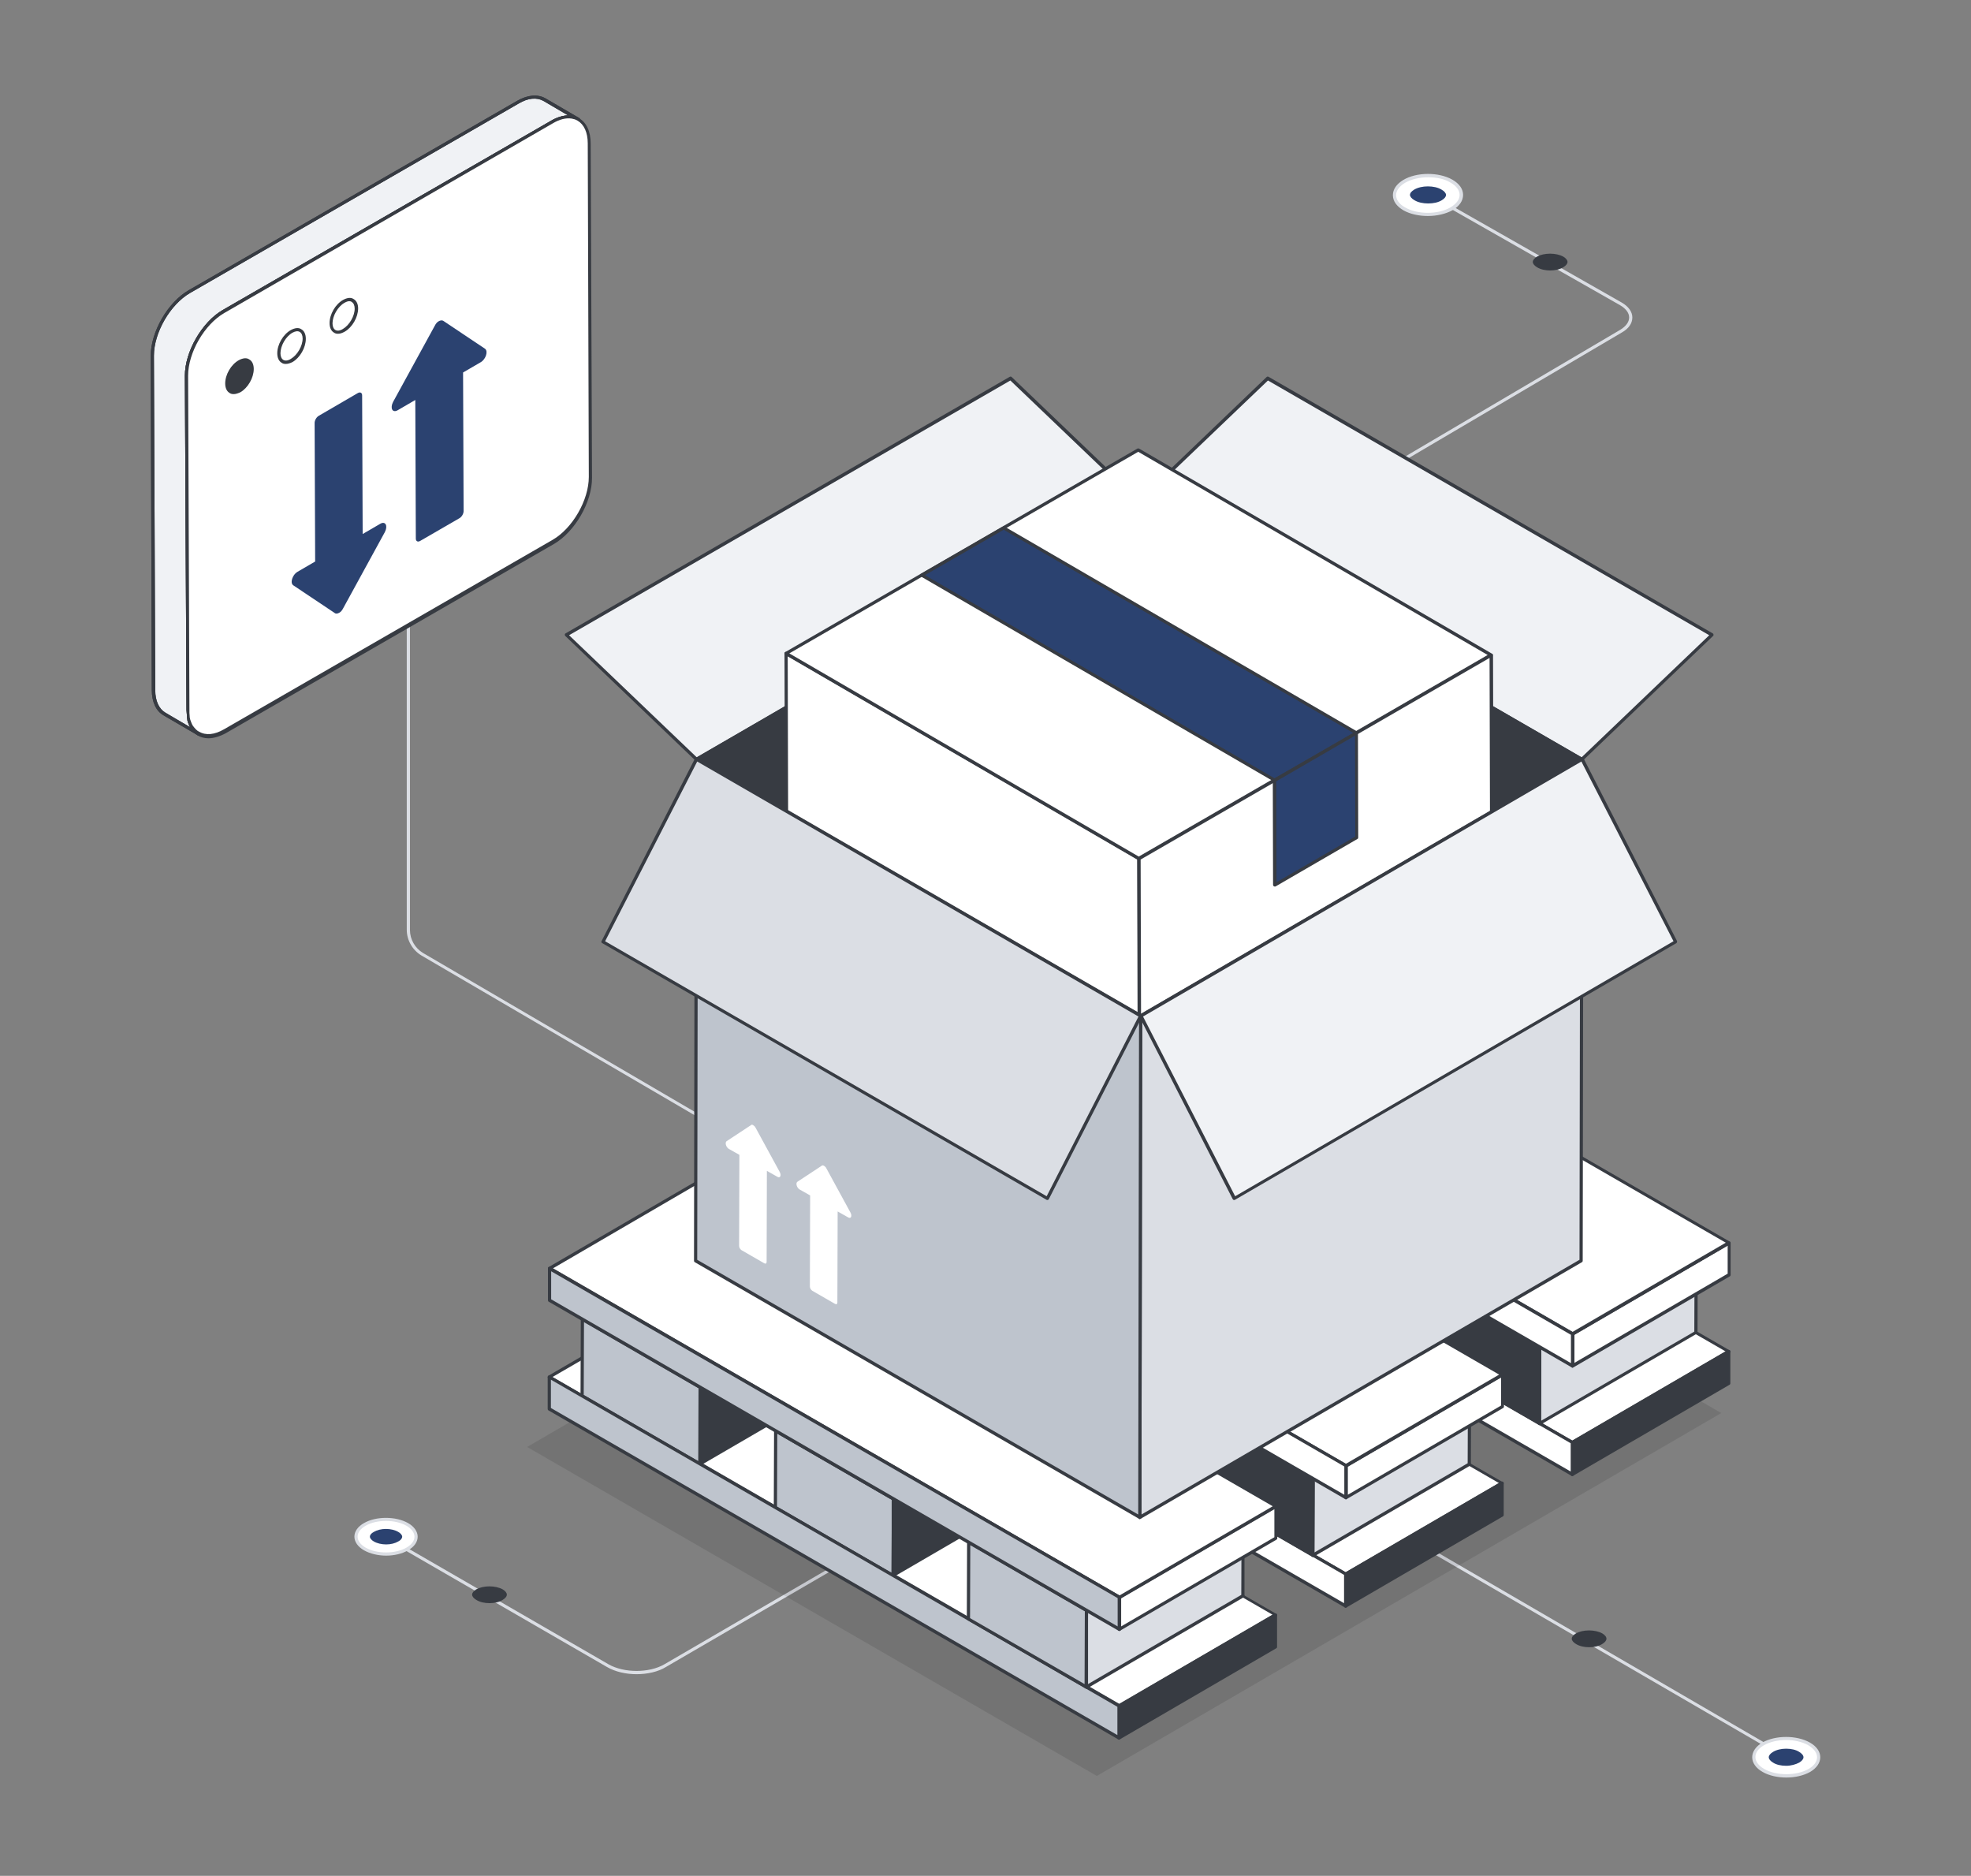 <?xml version="1.0" encoding="UTF-8"?> <svg xmlns="http://www.w3.org/2000/svg" viewBox="0 0 165 157" fill="none"><rect x="0" y="0" width="165" height="157" fill="#808080" stroke="none"/><path d="M58.612 93.595C58.59 93.595 58.567 93.595 58.545 93.572L35.302 79.984C34.542 79.537 34.051 78.71 34.051 77.817V38.304C34.051 38.237 34.118 38.17 34.185 38.17C34.252 38.17 34.319 38.237 34.319 38.304V77.839C34.319 78.621 34.743 79.359 35.414 79.761L58.657 93.349C58.724 93.394 58.746 93.46 58.701 93.528C58.701 93.572 58.657 93.595 58.612 93.595Z" fill="#DBDEE4"></path><path d="M53.292 140.124C52.398 140.124 51.504 139.923 50.811 139.52L33.759 129.665C33.692 129.62 33.67 129.553 33.715 129.486C33.759 129.419 33.827 129.397 33.894 129.441L50.945 139.297C52.242 140.035 54.342 140.035 55.616 139.297L72.556 129.441C72.623 129.397 72.713 129.419 72.735 129.486C72.78 129.553 72.757 129.642 72.691 129.665L55.75 139.52C55.102 139.923 54.186 140.124 53.292 140.124Z" fill="#DBDEE4"></path><path d="M113.631 40.852C113.587 40.852 113.542 40.83 113.519 40.785C113.475 40.718 113.497 40.629 113.564 40.606L135.644 27.599C136.114 27.309 136.382 26.951 136.382 26.572C136.382 26.192 136.114 25.834 135.622 25.544L120.582 16.984C120.514 16.939 120.492 16.872 120.537 16.805C120.582 16.738 120.648 16.716 120.716 16.761L135.756 25.32C136.337 25.655 136.65 26.102 136.65 26.572C136.65 27.063 136.337 27.51 135.779 27.823L113.698 40.83C113.676 40.852 113.653 40.852 113.631 40.852Z" fill="#DBDEE4"></path><path d="M117.588 17.475C116.493 16.85 116.471 15.822 117.566 15.173C118.661 14.525 120.427 14.525 121.522 15.151C122.617 15.777 122.639 16.805 121.544 17.453C120.472 18.101 118.683 18.101 117.588 17.475Z" fill="white"></path><path d="M119.531 18.079C118.794 18.079 118.056 17.922 117.498 17.61C116.916 17.274 116.603 16.827 116.603 16.336C116.603 15.844 116.916 15.397 117.475 15.062C118.593 14.391 120.448 14.391 121.587 15.039C122.168 15.375 122.481 15.822 122.481 16.313C122.481 16.805 122.168 17.252 121.609 17.587C121.051 17.9 120.291 18.079 119.531 18.079ZM119.553 14.838C118.861 14.838 118.145 14.995 117.609 15.308C117.14 15.598 116.872 15.956 116.872 16.336C116.872 16.716 117.14 17.096 117.632 17.364C118.682 17.967 120.403 17.967 121.453 17.341C121.922 17.051 122.191 16.693 122.191 16.313C122.191 15.933 121.922 15.553 121.431 15.285C120.939 14.972 120.246 14.838 119.553 14.838Z" fill="#DBDEE4"></path><path d="M119.532 15.599C119.957 15.599 120.382 15.688 120.672 15.867C120.918 16.001 121.052 16.18 121.052 16.314C121.052 16.47 120.918 16.627 120.695 16.761C120.404 16.94 120.002 17.029 119.555 17.029C119.13 17.029 118.706 16.94 118.415 16.761C118.169 16.627 118.035 16.448 118.035 16.314C118.035 16.157 118.169 16.001 118.393 15.867C118.706 15.688 119.108 15.599 119.532 15.599Z" fill="#2B4270"></path><path d="M148.809 146.762C148.786 146.762 148.764 146.762 148.742 146.739L120.046 130.067C119.98 130.023 119.957 129.956 120.002 129.889C120.046 129.822 120.114 129.799 120.18 129.844L148.854 146.516C148.921 146.561 148.943 146.628 148.898 146.695C148.898 146.739 148.854 146.762 148.809 146.762Z" fill="#DBDEE4"></path><path d="M147.624 148.17C146.551 147.544 146.551 146.561 147.601 145.935C148.652 145.309 150.373 145.332 151.445 145.935C152.518 146.561 152.518 147.544 151.468 148.17C150.395 148.796 148.674 148.796 147.624 148.17Z" fill="white"></path><path d="M149.544 148.773C148.829 148.773 148.091 148.617 147.555 148.304C146.996 147.991 146.684 147.544 146.684 147.075C146.684 146.605 146.996 146.158 147.533 145.845C148.628 145.22 150.416 145.22 151.511 145.845C152.07 146.158 152.382 146.605 152.382 147.075C152.382 147.544 152.07 147.991 151.533 148.304C150.975 148.617 150.259 148.773 149.544 148.773ZM147.689 148.058C148.717 148.639 150.371 148.639 151.399 148.058C151.869 147.79 152.114 147.432 152.114 147.075C152.114 146.695 151.846 146.359 151.377 146.069C150.349 145.488 148.695 145.488 147.667 146.069C147.197 146.337 146.952 146.695 146.952 147.052C146.952 147.432 147.22 147.79 147.689 148.058Z" fill="#DBDEE4"></path><path d="M149.523 146.359C149.947 146.359 150.35 146.449 150.618 146.627C150.841 146.762 150.976 146.918 150.976 147.075C150.976 147.231 150.841 147.387 150.618 147.522C150.327 147.678 149.925 147.79 149.523 147.79C149.098 147.79 148.696 147.7 148.428 147.522C148.204 147.387 148.07 147.231 148.07 147.075C148.07 146.918 148.204 146.762 148.428 146.627C148.719 146.449 149.121 146.359 149.523 146.359Z" fill="#2B4270"></path><g opacity="0.1"><path d="M44.129 121.106L96.38 90.712L144.094 118.267L91.82 148.639L44.129 121.106Z" fill="black"></path></g><path d="M96.558 94.064L109.654 86.443L109.631 92.857L96.535 100.478L96.558 94.064Z" fill="white"></path><path d="M96.537 100.612C96.514 100.612 96.492 100.612 96.469 100.59C96.425 100.568 96.402 100.523 96.402 100.478L96.425 94.064C96.425 94.019 96.447 93.975 96.492 93.953L109.588 86.332C109.633 86.309 109.677 86.309 109.722 86.332C109.767 86.354 109.789 86.399 109.789 86.444L109.767 92.858C109.767 92.902 109.745 92.947 109.7 92.969L96.603 100.59C96.581 100.612 96.559 100.612 96.537 100.612ZM96.693 94.131L96.671 100.233L109.499 92.768L109.521 86.667L96.693 94.131Z" fill="#373B42"></path><path d="M112.718 103.406V109.797L102.84 104.121L102.862 97.707L112.718 103.406Z" fill="white"></path><path d="M112.716 109.954C112.694 109.954 112.672 109.954 112.649 109.932L102.793 104.233C102.749 104.21 102.727 104.166 102.727 104.121L102.749 97.707C102.749 97.662 102.771 97.618 102.816 97.595C102.861 97.573 102.905 97.573 102.95 97.595L112.806 103.294C112.85 103.317 112.873 103.361 112.873 103.406L112.85 109.82C112.85 109.865 112.828 109.909 112.784 109.932C112.761 109.932 112.739 109.954 112.716 109.954ZM102.995 104.032L112.582 109.574L112.605 103.473L103.017 97.93L102.995 104.032Z" fill="#373B42"></path><path d="M109.63 92.858L96.534 100.478L131.621 120.748L144.718 113.127L109.63 92.858ZM96.556 94.064L104.11 89.662L97.026 85.572L83.93 93.192L96.534 100.478L96.556 94.064Z" fill="white"></path><path d="M131.623 120.86C131.6 120.86 131.578 120.86 131.555 120.838L83.864 93.305C83.819 93.282 83.797 93.237 83.797 93.193C83.797 93.148 83.819 93.103 83.864 93.081L96.96 85.46C97.005 85.438 97.049 85.438 97.094 85.46L104.179 89.55C104.224 89.572 104.246 89.617 104.246 89.662C104.246 89.706 104.224 89.751 104.179 89.773L96.692 94.131L96.669 100.233L109.565 92.746C109.609 92.724 109.654 92.724 109.699 92.746L144.786 113.016C144.831 113.038 144.853 113.083 144.853 113.127C144.853 113.172 144.831 113.217 144.786 113.239L131.69 120.86C131.667 120.86 131.645 120.86 131.623 120.86ZM96.804 100.478L131.623 120.57L144.451 113.105L109.632 93.014L96.804 100.478ZM84.199 93.193L96.401 100.233L96.424 94.064C96.424 94.019 96.446 93.975 96.491 93.953L103.844 89.684L97.027 85.751L84.199 93.193Z" fill="#373B42"></path><path d="M86.701 88.365L99.797 80.767L109.653 86.444L96.557 94.064L86.701 88.365Z" fill="white"></path><path d="M96.556 94.198C96.534 94.198 96.511 94.198 96.489 94.176L86.633 88.477C86.589 88.454 86.567 88.41 86.567 88.365C86.567 88.32 86.589 88.276 86.633 88.253L99.73 80.632C99.774 80.61 99.819 80.61 99.864 80.632L109.719 86.331C109.764 86.354 109.787 86.398 109.787 86.443C109.787 86.488 109.764 86.532 109.719 86.555L96.623 94.176C96.601 94.198 96.579 94.198 96.556 94.198ZM86.969 88.365L96.556 93.907L109.384 86.443L99.797 80.901L86.969 88.365Z" fill="#373B42"></path><path d="M96.558 94.064L96.535 100.478L86.68 94.779L86.702 88.365L96.558 94.064Z" fill="white"></path><path d="M96.535 100.612C96.512 100.612 96.49 100.612 96.468 100.59L86.612 94.891C86.567 94.869 86.545 94.824 86.545 94.779L86.567 88.365C86.567 88.321 86.59 88.276 86.634 88.254C86.679 88.231 86.724 88.231 86.769 88.254L96.624 93.953C96.669 93.975 96.691 94.019 96.691 94.064L96.669 100.478C96.669 100.523 96.647 100.567 96.602 100.59C96.579 100.612 96.557 100.612 96.535 100.612ZM86.813 94.69L96.4 100.232L96.423 94.131L86.835 88.589L86.813 94.69Z" fill="#373B42"></path><path d="M102.861 97.707L115.957 90.086L125.835 95.785L112.717 103.406L102.861 97.707Z" fill="white"></path><path d="M112.716 103.54C112.694 103.54 112.672 103.54 112.649 103.517L102.793 97.819C102.749 97.796 102.727 97.751 102.727 97.707C102.727 97.662 102.749 97.618 102.793 97.595L115.89 89.974C115.934 89.952 115.979 89.952 116.024 89.974L125.879 95.673C125.924 95.695 125.947 95.74 125.947 95.785C125.947 95.829 125.924 95.874 125.879 95.897L112.784 103.517C112.761 103.54 112.739 103.54 112.716 103.54ZM103.151 97.707L112.739 103.249L125.567 95.785L115.979 90.243L103.151 97.707Z" fill="#373B42"></path><path d="M112.715 103.406L125.834 95.785L125.811 102.199L112.715 109.798V103.406Z" fill="white"></path><path d="M112.714 109.954C112.692 109.954 112.669 109.954 112.647 109.931C112.603 109.909 112.58 109.864 112.58 109.82L112.603 103.406C112.603 103.361 112.625 103.316 112.669 103.294L125.766 95.673C125.811 95.651 125.855 95.651 125.9 95.673C125.945 95.695 125.967 95.74 125.967 95.785L125.945 102.199C125.945 102.243 125.922 102.288 125.877 102.311L112.781 109.931C112.759 109.931 112.737 109.954 112.714 109.954ZM112.848 103.473L112.826 109.574L125.654 102.109L125.676 96.008L112.848 103.473Z" fill="#373B42"></path><path d="M131.623 120.725L144.719 113.127V115.787L131.623 123.407V120.725Z" fill="#373B42"></path><path d="M131.623 123.542C131.6 123.542 131.578 123.542 131.555 123.519C131.511 123.497 131.488 123.453 131.488 123.408V120.726C131.488 120.681 131.511 120.636 131.555 120.614L144.651 112.993C144.696 112.971 144.741 112.971 144.786 112.993C144.83 113.016 144.853 113.06 144.853 113.105V115.787C144.853 115.832 144.83 115.876 144.786 115.899L131.69 123.519C131.667 123.542 131.645 123.542 131.623 123.542ZM131.756 120.815V123.162L144.584 115.698V113.351L131.756 120.815Z" fill="#373B42"></path><path d="M131.622 120.726V123.407L83.908 95.874L83.93 93.192L131.622 120.726Z" fill="white"></path><path d="M131.621 123.542C131.599 123.542 131.577 123.542 131.554 123.519L83.841 95.986C83.796 95.964 83.773 95.919 83.773 95.874V93.192C83.773 93.148 83.796 93.103 83.841 93.081C83.885 93.058 83.93 93.058 83.975 93.081L131.689 120.614C131.733 120.636 131.756 120.681 131.756 120.726V123.407C131.756 123.452 131.733 123.497 131.689 123.519C131.666 123.542 131.644 123.542 131.621 123.542ZM84.064 95.785L131.488 123.162V120.793L84.064 93.438V95.785Z" fill="#373B42"></path><path d="M128.897 112.725L141.994 105.127L141.971 111.519L128.875 119.139L128.897 112.725Z" fill="#DBDEE4"></path><path d="M128.874 119.273C128.852 119.273 128.83 119.273 128.807 119.251C128.762 119.229 128.74 119.184 128.74 119.139L128.762 112.725C128.762 112.681 128.785 112.636 128.83 112.614L141.926 104.993C141.97 104.971 142.015 104.971 142.06 104.993C142.105 105.015 142.127 105.06 142.127 105.105L142.105 111.519C142.105 111.563 142.082 111.608 142.037 111.63L128.941 119.251C128.919 119.273 128.897 119.273 128.874 119.273ZM129.031 112.815L129.008 118.916L141.837 111.451L141.859 105.35L129.031 112.815Z" fill="#373B42"></path><path d="M119.041 107.049L132.137 99.428L141.993 105.126L128.897 112.725L119.041 107.049Z" fill="white"></path><path d="M128.896 112.86C128.874 112.86 128.851 112.86 128.829 112.837L118.973 107.138C118.928 107.116 118.906 107.072 118.906 107.027C118.906 106.982 118.928 106.937 118.973 106.915L132.07 99.294C132.114 99.272 132.159 99.272 132.203 99.294L142.059 104.993C142.104 105.015 142.126 105.06 142.126 105.105C142.126 105.15 142.104 105.194 142.059 105.216L128.963 112.837C128.941 112.86 128.918 112.86 128.896 112.86ZM119.308 107.049L128.896 112.591L141.724 105.127L132.137 99.585L119.308 107.049Z" fill="#373B42"></path><path d="M128.898 112.725L128.875 119.139L119.019 113.441L119.042 107.049L128.898 112.725Z" fill="#373B42"></path><path d="M128.875 119.273C128.852 119.273 128.83 119.273 128.808 119.251L118.952 113.552C118.907 113.53 118.885 113.485 118.885 113.441L118.907 107.026C118.907 106.982 118.93 106.937 118.974 106.915C119.019 106.892 119.064 106.892 119.108 106.915L128.964 112.614C129.009 112.636 129.031 112.68 129.031 112.725L129.009 119.139C129.009 119.184 128.986 119.229 128.941 119.251C128.919 119.273 128.897 119.273 128.875 119.273ZM119.153 113.374L128.74 118.916L128.763 112.815L119.175 107.272L119.153 113.374Z" fill="#373B42"></path><path d="M131.644 111.652L144.763 104.031L144.741 106.713L131.644 114.311V111.652Z" fill="white"></path><path d="M131.646 114.468C131.624 114.468 131.601 114.468 131.579 114.446C131.534 114.424 131.512 114.379 131.512 114.334V111.652C131.512 111.608 131.534 111.563 131.579 111.54L144.675 103.919C144.72 103.897 144.764 103.897 144.809 103.919C144.854 103.942 144.876 103.987 144.876 104.031V106.713C144.876 106.758 144.854 106.802 144.809 106.825L131.713 114.446C131.69 114.446 131.668 114.468 131.646 114.468ZM131.802 111.719V114.066L144.63 106.602V104.255L131.802 111.719Z" fill="#373B42"></path><path d="M83.953 84.097L97.049 76.498L144.763 104.031L131.645 111.652L83.953 84.097Z" fill="white"></path><path d="M131.644 111.787C131.622 111.787 131.6 111.787 131.577 111.764L83.885 84.231C83.841 84.208 83.818 84.164 83.818 84.119C83.818 84.074 83.841 84.029 83.885 84.007L96.981 76.386C97.026 76.364 97.071 76.364 97.116 76.386L144.808 103.92C144.852 103.942 144.875 103.987 144.875 104.031C144.875 104.076 144.852 104.121 144.808 104.143L131.711 111.764C131.711 111.787 131.667 111.787 131.644 111.787ZM84.221 84.097L131.644 111.474L144.472 104.009L97.049 76.654L84.221 84.097Z" fill="#373B42"></path><path d="M131.645 111.652V114.312L128.896 112.725L119.04 107.049L112.716 103.406L102.86 97.707L96.558 94.064L86.702 88.365L83.953 86.778V84.097L131.645 111.652Z" fill="white"></path><path d="M131.644 114.468C131.622 114.468 131.6 114.468 131.577 114.446L83.885 86.89C83.841 86.868 83.818 86.823 83.818 86.778V84.097C83.818 84.052 83.841 84.007 83.885 83.985C83.93 83.963 83.975 83.963 84.019 83.985L131.711 111.518C131.756 111.541 131.778 111.585 131.778 111.63V114.312C131.778 114.356 131.756 114.401 131.711 114.424C131.689 114.446 131.667 114.468 131.644 114.468ZM84.087 86.712L131.51 114.088V111.719L84.087 84.343V86.712Z" fill="#373B42"></path><path d="M77.585 105.082L90.681 97.484L90.659 103.875L77.562 111.496L77.585 105.082Z" fill="white"></path><path d="M77.564 111.63C77.541 111.63 77.519 111.63 77.497 111.608C77.452 111.585 77.43 111.54 77.43 111.496L77.452 105.082C77.452 105.037 77.475 104.993 77.519 104.97L90.615 97.349C90.66 97.327 90.705 97.327 90.749 97.349C90.794 97.372 90.817 97.416 90.817 97.461L90.794 103.875C90.794 103.92 90.772 103.965 90.727 103.987L77.631 111.608C77.609 111.63 77.586 111.63 77.564 111.63ZM77.72 105.171L77.698 111.272L90.526 103.808L90.548 97.707L77.72 105.171Z" fill="#373B42"></path><path d="M93.765 114.424L93.743 120.838L83.887 115.138V108.725L93.765 114.424Z" fill="white"></path><path d="M93.742 120.971C93.719 120.971 93.697 120.971 93.675 120.949L83.819 115.25C83.774 115.228 83.752 115.183 83.752 115.138L83.774 108.724C83.774 108.68 83.797 108.635 83.841 108.612C83.886 108.59 83.931 108.59 83.975 108.612L93.831 114.311C93.876 114.334 93.898 114.379 93.898 114.423L93.876 120.837C93.876 120.882 93.853 120.927 93.809 120.949C93.787 120.971 93.764 120.971 93.742 120.971ZM84.02 115.071L93.608 120.614L93.63 114.513L84.043 108.97L84.02 115.071Z" fill="#373B42"></path><path d="M90.66 103.875L77.564 111.496L112.651 131.766L125.747 124.145L90.66 103.875ZM77.586 105.082L85.14 100.679L78.055 96.589L64.959 104.21L77.564 111.496L77.586 105.082Z" fill="white"></path><path d="M112.65 131.9C112.628 131.9 112.605 131.9 112.583 131.878L64.891 104.344C64.847 104.322 64.824 104.278 64.824 104.233C64.824 104.188 64.847 104.143 64.891 104.121L77.987 96.5C78.032 96.478 78.077 96.478 78.121 96.5L85.206 100.59C85.251 100.612 85.273 100.657 85.273 100.702C85.273 100.746 85.251 100.791 85.206 100.814L77.719 105.171L77.697 111.272L90.592 103.786C90.637 103.763 90.681 103.763 90.726 103.786L125.813 124.056C125.858 124.078 125.88 124.123 125.88 124.168C125.88 124.212 125.858 124.257 125.813 124.279L112.717 131.9C112.717 131.878 112.672 131.9 112.65 131.9ZM77.831 111.496L112.65 131.587L125.478 124.123L90.659 104.031L77.831 111.496ZM65.227 104.21L77.429 111.25L77.451 105.082C77.451 105.037 77.474 104.993 77.518 104.97L84.871 100.702L78.055 96.768L65.227 104.21Z" fill="#373B42"></path><path d="M67.731 99.405L80.827 91.784L90.682 97.483L77.586 105.082L67.731 99.405Z" fill="white"></path><path d="M77.585 105.216C77.563 105.216 77.541 105.216 77.519 105.194L67.663 99.495C67.618 99.472 67.596 99.428 67.596 99.383C67.596 99.338 67.618 99.294 67.663 99.272L80.759 91.65C80.804 91.628 80.848 91.628 80.893 91.65L90.749 97.35C90.793 97.372 90.816 97.416 90.816 97.461C90.816 97.506 90.793 97.55 90.749 97.573L77.653 105.194C77.63 105.216 77.608 105.216 77.585 105.216ZM67.998 99.406L77.585 104.948L90.413 97.484L80.826 91.941L67.998 99.406Z" fill="#373B42"></path><path d="M77.585 105.082L77.563 111.496L67.707 105.797L67.73 99.405L77.585 105.082Z" fill="white"></path><path d="M77.564 111.63C77.542 111.63 77.519 111.63 77.497 111.608L67.641 105.909C67.597 105.886 67.574 105.841 67.574 105.797L67.597 99.383C67.597 99.338 67.619 99.293 67.663 99.271C67.708 99.249 67.753 99.249 67.798 99.271L77.653 104.97C77.698 104.992 77.721 105.037 77.721 105.082L77.698 111.496C77.698 111.54 77.676 111.585 77.631 111.608C77.609 111.63 77.586 111.63 77.564 111.63ZM67.843 105.73L77.43 111.272L77.452 105.171L67.865 99.629L67.843 105.73Z" fill="#373B42"></path><path d="M83.889 108.725L97.007 101.126L106.863 106.803L93.767 114.424L83.889 108.725Z" fill="white"></path><path d="M93.767 114.558C93.745 114.558 93.722 114.558 93.7 114.535L83.844 108.837C83.8 108.814 83.777 108.77 83.777 108.725C83.777 108.68 83.8 108.635 83.844 108.613L96.941 100.992C96.985 100.97 97.03 100.97 97.075 100.992L106.93 106.691C106.975 106.713 106.998 106.758 106.998 106.803C106.998 106.848 106.975 106.892 106.93 106.915L93.834 114.535C93.812 114.558 93.79 114.558 93.767 114.558ZM84.18 108.725L93.767 114.267L106.595 106.803L97.008 101.26L84.18 108.725Z" fill="#373B42"></path><path d="M93.764 114.424L106.861 106.803L106.838 113.217L93.742 120.838L93.764 114.424Z" fill="white"></path><path d="M93.743 120.972C93.721 120.972 93.699 120.972 93.677 120.95C93.632 120.927 93.609 120.882 93.609 120.838L93.632 114.424C93.632 114.379 93.654 114.334 93.699 114.312L106.795 106.691C106.84 106.669 106.884 106.669 106.929 106.691C106.974 106.713 106.996 106.758 106.996 106.803L106.974 113.217C106.974 113.261 106.951 113.306 106.907 113.329L93.811 120.95C93.788 120.972 93.766 120.972 93.743 120.972ZM93.9 114.491L93.877 120.592L106.706 113.127L106.728 107.026L93.9 114.491Z" fill="#373B42"></path><path d="M112.652 131.766L125.771 124.145L125.749 126.827L112.652 134.426V131.766Z" fill="#373B42"></path><path d="M112.652 134.56C112.629 134.56 112.607 134.56 112.585 134.537C112.54 134.515 112.517 134.47 112.517 134.425V131.744C112.517 131.699 112.54 131.654 112.585 131.632L125.681 124.011C125.725 123.989 125.77 123.989 125.815 124.011C125.859 124.033 125.882 124.078 125.882 124.123V126.805C125.882 126.849 125.859 126.894 125.815 126.916L112.719 134.537C112.696 134.56 112.674 134.56 112.652 134.56ZM112.808 131.833V134.179L125.636 126.715V124.368L112.808 131.833Z" fill="#373B42"></path><path d="M112.651 131.766V134.425L64.959 106.892V104.21L112.651 131.766Z" fill="white"></path><path d="M112.65 134.56C112.628 134.56 112.605 134.56 112.583 134.537L64.891 107.004C64.847 106.982 64.824 106.937 64.824 106.892V104.21C64.824 104.166 64.847 104.121 64.891 104.099C64.936 104.076 64.981 104.076 65.025 104.099L112.717 131.632C112.762 131.655 112.784 131.699 112.784 131.744V134.426C112.784 134.47 112.762 134.515 112.717 134.537C112.695 134.56 112.672 134.56 112.65 134.56ZM65.093 106.803L112.516 134.18V131.811L65.093 104.456V106.803Z" fill="#373B42"></path><path d="M109.925 123.765L123.021 116.144L122.999 122.558L109.902 130.157L109.925 123.765Z" fill="#DBDEE4"></path><path d="M109.902 130.314C109.879 130.314 109.857 130.314 109.835 130.291C109.79 130.269 109.767 130.224 109.767 130.179L109.79 123.766C109.79 123.721 109.812 123.676 109.857 123.654L122.953 116.033C122.998 116.01 123.043 116.01 123.087 116.033C123.132 116.055 123.154 116.1 123.154 116.144L123.132 122.559C123.132 122.603 123.109 122.648 123.065 122.671L109.969 130.291C109.946 130.291 109.924 130.314 109.902 130.314ZM110.058 123.832L110.036 129.934L122.864 122.469L122.886 116.368L110.058 123.832Z" fill="#373B42"></path><path d="M100.068 118.067L113.165 110.446L123.02 116.145L109.924 123.766L100.068 118.067Z" fill="white"></path><path d="M109.923 123.9C109.901 123.9 109.879 123.9 109.856 123.877L100.001 118.178C99.956 118.156 99.933 118.112 99.933 118.067C99.933 118.022 99.956 117.977 100.001 117.955L113.097 110.334C113.141 110.312 113.186 110.312 113.231 110.334L123.087 116.033C123.131 116.055 123.154 116.1 123.154 116.145C123.154 116.189 123.131 116.234 123.087 116.257L109.99 123.877C109.968 123.9 109.946 123.9 109.923 123.9ZM100.336 118.067L109.923 123.609L122.751 116.145L113.164 110.602L100.336 118.067Z" fill="#373B42"></path><path d="M109.925 123.765L109.903 130.157L100.047 124.481L100.069 118.067L109.925 123.765Z" fill="#373B42"></path><path d="M109.902 130.314C109.879 130.314 109.857 130.314 109.835 130.291L99.979 124.592C99.934 124.57 99.912 124.525 99.912 124.481L99.934 118.067C99.934 118.022 99.957 117.977 100.001 117.955C100.046 117.933 100.091 117.933 100.135 117.955L109.991 123.653C110.036 123.676 110.058 123.721 110.058 123.765L110.036 130.179C110.036 130.224 110.013 130.269 109.969 130.291C109.947 130.291 109.924 130.314 109.902 130.314ZM100.18 124.391L109.768 129.934L109.79 123.832L100.203 118.29L100.18 124.391Z" fill="#373B42"></path><path d="M112.696 122.67L125.793 115.049L125.77 117.731L112.674 125.352L112.696 122.67Z" fill="white"></path><path d="M112.673 125.486C112.651 125.486 112.629 125.486 112.606 125.464C112.561 125.442 112.539 125.397 112.539 125.352V122.67C112.539 122.626 112.561 122.581 112.606 122.558L125.702 114.938C125.747 114.915 125.792 114.915 125.837 114.938C125.881 114.96 125.903 115.005 125.903 115.049V117.731C125.903 117.776 125.881 117.82 125.837 117.843L112.74 125.464C112.718 125.486 112.695 125.486 112.673 125.486ZM112.829 122.76V125.106L125.658 117.642V115.295L112.829 122.76Z" fill="#373B42"></path><path d="M64.981 95.137L78.077 87.516L125.791 115.049L112.695 122.67L64.981 95.137Z" fill="white"></path><path d="M112.694 122.805C112.671 122.805 112.649 122.805 112.627 122.782L64.913 95.249C64.868 95.227 64.846 95.182 64.846 95.137C64.846 95.092 64.868 95.048 64.913 95.025L78.009 87.404C78.054 87.382 78.098 87.382 78.143 87.404L125.857 114.938C125.902 114.96 125.924 115.005 125.924 115.049C125.924 115.094 125.902 115.139 125.857 115.161L112.761 122.782C112.739 122.805 112.716 122.805 112.694 122.805ZM65.248 95.137L112.671 122.514L125.499 115.049L78.076 87.673L65.248 95.137Z" fill="#373B42"></path><path d="M112.695 122.67L112.672 125.352L109.923 123.765L100.067 118.066L93.765 114.424L83.887 108.725L77.585 105.082L67.729 99.405L64.981 97.796V95.137L112.695 122.67Z" fill="white"></path><path d="M112.671 125.486C112.649 125.486 112.627 125.486 112.605 125.464L64.913 97.93C64.868 97.908 64.846 97.863 64.846 97.819V95.137C64.846 95.092 64.868 95.047 64.913 95.025C64.957 95.003 65.002 95.003 65.047 95.025L112.739 122.558C112.783 122.581 112.805 122.626 112.805 122.67V125.352C112.805 125.397 112.783 125.441 112.739 125.464C112.716 125.486 112.694 125.486 112.671 125.486ZM65.114 97.729L112.537 125.106V122.737L65.114 95.36V97.729Z" fill="#373B42"></path><path d="M58.612 116.122L71.709 108.501V114.915L58.59 122.514L58.612 116.122Z" fill="#373B42"></path><path d="M58.589 122.647C58.567 122.647 58.544 122.647 58.522 122.625C58.477 122.603 58.455 122.558 58.455 122.513L58.477 116.1C58.477 116.055 58.5 116.01 58.544 115.988L71.641 108.367C71.686 108.344 71.73 108.344 71.775 108.367C71.82 108.389 71.842 108.434 71.842 108.478L71.82 114.892C71.82 114.937 71.797 114.982 71.752 115.004L58.656 122.625C58.656 122.647 58.611 122.647 58.589 122.647ZM58.745 116.189L58.723 122.29L71.551 114.826L71.574 108.725L58.745 116.189Z" fill="#373B42"></path><path d="M71.707 114.915L58.611 122.536L93.698 142.806L106.794 135.185L71.707 114.915ZM58.611 116.122L66.165 111.719L59.081 107.629L45.984 115.25L58.589 122.536L58.611 116.122Z" fill="white"></path><path d="M93.698 142.918C93.675 142.918 93.653 142.918 93.631 142.895L45.917 115.362C45.872 115.34 45.849 115.295 45.849 115.25C45.849 115.206 45.872 115.161 45.917 115.138L59.013 107.518C59.057 107.496 59.102 107.496 59.147 107.518L66.231 111.608C66.276 111.63 66.299 111.674 66.299 111.719C66.299 111.764 66.276 111.809 66.231 111.831L58.745 116.189L58.722 122.29L71.618 114.803C71.662 114.781 71.707 114.781 71.751 114.803L106.838 135.073C106.883 135.096 106.906 135.141 106.906 135.185C106.906 135.23 106.883 135.274 106.838 135.297L93.743 142.918C93.743 142.918 93.72 142.918 93.698 142.918ZM58.879 122.513L93.698 142.605L106.526 135.141L71.707 115.049L58.879 122.513ZM46.252 115.25L58.454 122.29L58.477 116.122C58.477 116.077 58.499 116.032 58.544 116.01L65.896 111.742L59.08 107.808L46.252 115.25Z" fill="#373B42"></path><path d="M74.79 125.441L74.768 131.855L64.912 126.156L64.934 119.765L74.79 125.441Z" fill="#BEC4CD"></path><path d="M74.767 131.99C74.745 131.99 74.722 131.99 74.7 131.968L64.844 126.269C64.8 126.246 64.777 126.201 64.777 126.157L64.8 119.743C64.8 119.698 64.822 119.653 64.867 119.631C64.912 119.609 64.956 119.609 65.001 119.631L74.856 125.33C74.901 125.352 74.924 125.397 74.924 125.442L74.901 131.856C74.901 131.9 74.879 131.945 74.834 131.968C74.812 131.99 74.79 131.99 74.767 131.99ZM65.046 126.09L74.633 131.632L74.655 125.531L65.068 119.989L65.046 126.09Z" fill="#373B42"></path><path d="M48.754 110.423L61.85 102.802L71.706 108.501L58.609 116.122L48.754 110.423Z" fill="white"></path><path d="M58.611 116.256C58.589 116.256 58.566 116.256 58.544 116.234L48.688 110.535C48.644 110.513 48.621 110.468 48.621 110.423C48.621 110.379 48.644 110.334 48.688 110.311L61.784 102.691C61.829 102.668 61.874 102.668 61.919 102.691L71.774 108.389C71.819 108.412 71.841 108.457 71.841 108.501C71.841 108.546 71.819 108.591 71.774 108.613L58.678 116.234C58.656 116.234 58.633 116.256 58.611 116.256ZM49.023 110.423L58.611 115.966L71.439 108.501L61.852 102.959L49.023 110.423Z" fill="#373B42"></path><path d="M58.611 116.122L58.588 122.513L48.733 116.837L48.755 110.423L58.611 116.122Z" fill="#BEC4CD"></path><path d="M58.587 122.647C58.565 122.647 58.543 122.647 58.52 122.625L48.665 116.926C48.62 116.904 48.598 116.859 48.598 116.814L48.62 110.4C48.62 110.356 48.642 110.311 48.687 110.289C48.732 110.266 48.776 110.266 48.821 110.289L58.677 115.987C58.721 116.01 58.744 116.055 58.744 116.099L58.721 122.513C58.721 122.558 58.699 122.603 58.654 122.625C58.654 122.647 58.61 122.647 58.587 122.647ZM48.866 116.748L58.453 122.29L58.476 116.189L48.888 110.646L48.866 116.748Z" fill="#373B42"></path><path d="M64.938 119.765L78.034 112.144L87.889 117.843L74.793 125.442L64.938 119.765Z" fill="white"></path><path d="M74.793 125.576C74.77 125.576 74.748 125.576 74.725 125.553L64.87 119.854C64.825 119.832 64.803 119.787 64.803 119.743C64.803 119.698 64.825 119.653 64.87 119.631L77.966 112.01C78.011 111.987 78.055 111.987 78.1 112.01L87.956 117.709C88.001 117.731 88.023 117.776 88.023 117.82C88.023 117.865 88.001 117.91 87.956 117.932L74.859 125.553C74.837 125.576 74.815 125.576 74.793 125.576ZM65.205 119.765L74.793 125.307L87.621 117.843L78.033 112.3L65.205 119.765Z" fill="#373B42"></path><path d="M74.79 125.441L87.886 117.843L87.864 124.234L74.767 131.855L74.79 125.441Z" fill="#373B42"></path><path d="M74.767 131.989C74.745 131.989 74.722 131.989 74.7 131.967C74.655 131.945 74.633 131.9 74.633 131.855L74.655 125.441C74.655 125.397 74.677 125.352 74.722 125.329L87.819 117.709C87.863 117.686 87.908 117.686 87.953 117.709C87.997 117.731 88.019 117.776 88.019 117.82L87.997 124.234C87.997 124.279 87.975 124.324 87.93 124.346L74.834 131.967C74.811 131.989 74.789 131.989 74.767 131.989ZM74.923 125.531L74.901 131.632L87.729 124.168L87.751 118.066L74.923 125.531Z" fill="#373B42"></path><path d="M93.698 142.784L106.794 135.162L106.772 137.845L93.676 145.465L93.698 142.784Z" fill="#373B42"></path><path d="M93.677 145.6C93.655 145.6 93.632 145.6 93.61 145.577C93.565 145.555 93.543 145.51 93.543 145.465V142.784C93.543 142.739 93.565 142.694 93.61 142.672L106.706 135.051C106.751 135.029 106.796 135.029 106.84 135.051C106.885 135.073 106.907 135.118 106.907 135.163V137.845C106.907 137.889 106.885 137.934 106.84 137.956L93.744 145.577C93.722 145.577 93.7 145.6 93.677 145.6ZM93.834 142.851V145.197L106.662 137.733V135.386L93.834 142.851Z" fill="#373B42"></path><path d="M93.698 142.784L93.676 145.466L45.984 117.91V115.251L93.698 142.784Z" fill="#BEC4CD"></path><path d="M93.675 145.6C93.653 145.6 93.631 145.6 93.608 145.577L45.917 118.044C45.872 118.022 45.849 117.977 45.849 117.933V115.251C45.849 115.206 45.872 115.161 45.917 115.139C45.961 115.117 46.006 115.117 46.051 115.139L93.743 142.672C93.787 142.695 93.809 142.739 93.809 142.784V145.466C93.809 145.511 93.787 145.555 93.743 145.577C93.72 145.577 93.698 145.6 93.675 145.6ZM46.118 117.843L93.541 145.22V142.851L46.118 115.474V117.843Z" fill="#373B42"></path><path d="M90.95 134.783L104.046 127.162V133.576L90.928 141.197L90.95 134.783Z" fill="#DBDEE4"></path><path d="M90.927 141.331C90.905 141.331 90.882 141.331 90.86 141.308C90.815 141.286 90.793 141.241 90.793 141.196L90.815 134.782C90.815 134.738 90.838 134.693 90.882 134.671L103.978 127.05C104.023 127.028 104.068 127.028 104.113 127.05C104.157 127.072 104.18 127.117 104.18 127.162V133.576C104.18 133.62 104.157 133.665 104.113 133.688L91.016 141.308C90.994 141.331 90.95 141.331 90.927 141.331ZM91.084 134.85V140.951L103.912 133.486L103.934 127.385L91.084 134.85Z" fill="#373B42"></path><path d="M81.094 129.084L94.19 121.485L104.046 127.162L90.95 134.783L81.094 129.084Z" fill="white"></path><path d="M90.949 134.917C90.927 134.917 90.904 134.917 90.882 134.894L81.026 129.196C80.981 129.173 80.959 129.129 80.959 129.084C80.959 129.039 80.981 128.994 81.026 128.972L94.122 121.351C94.167 121.329 94.212 121.329 94.256 121.351L104.112 127.05C104.157 127.073 104.179 127.117 104.179 127.162C104.179 127.207 104.157 127.251 104.112 127.273L91.016 134.894C90.993 134.917 90.971 134.917 90.949 134.917ZM81.361 129.084L90.949 134.626L103.777 127.162L94.189 121.62L81.361 129.084Z" fill="#373B42"></path><path d="M90.95 134.783L90.928 141.197L81.072 135.498L81.094 129.084L90.95 134.783Z" fill="#BEC4CD"></path><path d="M90.927 141.331C90.905 141.331 90.882 141.331 90.86 141.309L81.004 135.61C80.96 135.588 80.938 135.543 80.938 135.498L80.96 129.084C80.96 129.039 80.982 128.995 81.027 128.972C81.072 128.95 81.116 128.95 81.161 128.972L91.017 134.671C91.061 134.694 91.084 134.738 91.084 134.783L91.061 141.197C91.061 141.242 91.039 141.286 90.994 141.309C90.972 141.331 90.95 141.331 90.927 141.331ZM81.206 135.431L90.793 140.951L90.816 134.85L81.228 129.308L81.206 135.431Z" fill="#373B42"></path><path d="M93.722 133.688L106.818 126.089V128.749L93.699 136.37L93.722 133.688Z" fill="white"></path><path d="M93.698 136.504C93.676 136.504 93.654 136.504 93.632 136.481C93.587 136.459 93.564 136.414 93.564 136.37V133.688C93.564 133.643 93.587 133.599 93.632 133.576L106.728 125.955C106.772 125.933 106.817 125.933 106.862 125.955C106.906 125.978 106.929 126.022 106.929 126.067V128.749C106.929 128.793 106.906 128.838 106.862 128.861L93.766 136.481C93.766 136.504 93.721 136.504 93.698 136.504ZM93.855 133.777V136.124L106.683 128.66V126.313L93.855 133.777Z" fill="#373B42"></path><path d="M46.006 106.154L59.102 98.534L106.816 126.089L93.72 133.688L46.006 106.154Z" fill="white"></path><path d="M93.719 133.822C93.697 133.822 93.674 133.822 93.652 133.8L45.938 106.266C45.894 106.244 45.871 106.199 45.871 106.154C45.871 106.11 45.894 106.065 45.938 106.043L59.034 98.422C59.079 98.4 59.124 98.4 59.169 98.422L106.86 125.955C106.905 125.978 106.927 126.022 106.927 126.067C106.927 126.112 106.905 126.156 106.86 126.179L93.764 133.8C93.764 133.822 93.742 133.822 93.719 133.822ZM46.296 106.154L93.719 133.531L106.547 126.067L59.102 98.69L46.296 106.154Z" fill="#373B42"></path><path d="M93.72 133.688L93.698 136.369L90.949 134.783L81.093 129.084L74.791 125.441L64.935 119.764L58.611 116.122L48.755 110.423L46.006 108.836V106.154L93.72 133.688Z" fill="#BEC4CD"></path><path d="M93.697 136.504C93.674 136.504 93.652 136.504 93.63 136.481L45.938 108.948C45.894 108.925 45.871 108.881 45.871 108.836V106.154C45.871 106.11 45.894 106.065 45.938 106.043C45.983 106.02 46.028 106.02 46.072 106.043L93.786 133.576C93.831 133.598 93.853 133.643 93.853 133.688V136.369C93.853 136.414 93.831 136.459 93.786 136.481C93.742 136.504 93.719 136.504 93.697 136.504ZM46.139 108.747L93.563 136.124V133.755L46.139 106.4V108.747Z" fill="#373B42"></path><path d="M132.426 63.558L143.332 53.144L106.144 31.667L95.238 42.081L132.426 63.558Z" fill="#F0F2F5"></path><path d="M132.428 63.693C132.405 63.693 132.383 63.693 132.361 63.67L95.172 42.194C95.128 42.171 95.106 42.127 95.106 42.082C95.106 42.037 95.106 41.992 95.15 41.97L106.034 31.555C106.079 31.511 106.145 31.511 106.19 31.533L143.378 53.01C143.423 53.032 143.445 53.077 143.445 53.122C143.445 53.166 143.445 53.211 143.4 53.233L132.517 63.648C132.494 63.67 132.472 63.693 132.428 63.693ZM95.463 42.059L132.405 63.38L143.088 53.166L106.145 31.846L95.463 42.059Z" fill="#373B42"></path><path d="M58.299 63.558L47.392 53.144L84.603 31.667L95.487 42.081L58.299 63.558Z" fill="#F0F2F5"></path><path d="M58.299 63.693C58.254 63.693 58.232 63.67 58.21 63.648L47.326 53.233C47.303 53.211 47.281 53.166 47.281 53.122C47.281 53.077 47.303 53.032 47.348 53.01L84.536 31.533C84.581 31.511 84.648 31.511 84.692 31.555L95.576 41.97C95.599 41.992 95.621 42.037 95.621 42.082C95.621 42.127 95.599 42.171 95.554 42.194L58.366 63.67C58.344 63.693 58.322 63.693 58.299 63.693ZM47.639 53.166L58.322 63.38L95.263 42.059L84.581 31.846L47.639 53.166Z" fill="#373B42"></path><path d="M132.429 63.559L95.487 85.013L58.299 63.559L95.241 42.081L132.429 63.559Z" fill="#373B42"></path><path d="M95.486 85.169C95.464 85.169 95.441 85.169 95.419 85.147L58.231 63.67C58.187 63.648 58.164 63.603 58.164 63.559C58.164 63.514 58.187 63.469 58.231 63.447L95.173 41.97C95.218 41.947 95.263 41.947 95.307 41.97L132.495 63.447C132.54 63.469 132.562 63.514 132.562 63.559C132.562 63.603 132.54 63.648 132.495 63.67L95.553 85.147C95.531 85.147 95.508 85.169 95.486 85.169ZM58.566 63.559L95.486 84.879L132.16 63.559L95.24 42.238L58.566 63.559Z" fill="#373B42"></path><path d="M95.443 105.752L65.898 88.588L65.808 54.685L95.353 71.849L95.443 105.752Z" fill="white"></path><path d="M95.442 105.886C95.42 105.886 95.397 105.886 95.375 105.864L65.83 88.7C65.785 88.678 65.763 88.633 65.763 88.588L65.674 54.686C65.674 54.641 65.696 54.596 65.741 54.574C65.785 54.551 65.83 54.551 65.875 54.574L95.42 71.737C95.464 71.76 95.487 71.805 95.487 71.849L95.576 105.73C95.576 105.774 95.554 105.819 95.509 105.841C95.487 105.864 95.464 105.886 95.442 105.886ZM66.031 88.499L95.285 105.506L95.196 71.939L65.942 54.931L66.031 88.499Z" fill="#373B42"></path><path d="M95.353 71.85L65.808 54.686L95.286 37.656L124.831 54.82L95.353 71.85Z" fill="white"></path><path d="M95.353 71.984C95.33 71.984 95.308 71.984 95.285 71.961L65.741 54.798C65.696 54.775 65.674 54.73 65.674 54.686C65.674 54.641 65.696 54.596 65.741 54.574L95.219 37.544C95.263 37.522 95.308 37.522 95.353 37.544L124.897 54.708C124.942 54.73 124.964 54.775 124.964 54.82C124.964 54.865 124.942 54.909 124.897 54.932L95.42 71.961C95.397 71.984 95.375 71.984 95.353 71.984ZM66.076 54.686L95.33 71.693L124.54 54.82L95.285 37.813L66.076 54.686Z" fill="#373B42"></path><path d="M113.566 61.346L106.705 65.302L77.16 48.138L84.021 44.182L113.566 61.346Z" fill="#2B4270"></path><path d="M106.706 65.436C106.684 65.436 106.662 65.436 106.639 65.413L77.094 48.25C77.05 48.227 77.027 48.182 77.027 48.138C77.027 48.093 77.05 48.048 77.094 48.026L83.956 44.071C84 44.048 84.045 44.048 84.09 44.071L113.634 61.234C113.679 61.257 113.701 61.301 113.701 61.346C113.701 61.391 113.679 61.435 113.634 61.458L106.773 65.413C106.751 65.436 106.728 65.436 106.706 65.436ZM77.43 48.138L106.706 65.145L113.299 61.346L84.022 44.339L77.43 48.138Z" fill="#373B42"></path><path d="M124.943 88.722L95.443 105.752L95.353 71.849L106.707 65.301L113.567 61.346L124.831 54.82L124.943 88.722Z" fill="white"></path><path d="M95.442 105.886C95.42 105.886 95.397 105.886 95.375 105.864C95.331 105.841 95.308 105.797 95.308 105.752L95.219 71.872C95.219 71.827 95.241 71.782 95.286 71.76L124.786 54.731C124.831 54.708 124.875 54.708 124.92 54.731C124.965 54.753 124.987 54.798 124.987 54.842L125.076 88.723C125.076 88.767 125.054 88.812 125.009 88.835L95.509 105.864C95.487 105.886 95.465 105.886 95.442 105.886ZM95.487 71.939L95.576 105.507L124.786 88.633L124.697 55.066L95.487 71.939Z" fill="#373B42"></path><path d="M113.59 70.084L106.707 74.062V65.302L113.568 61.346L113.59 70.084Z" fill="#2B4270"></path><path d="M106.707 74.196C106.685 74.196 106.662 74.196 106.64 74.174C106.596 74.151 106.573 74.107 106.573 74.062L106.551 65.302C106.551 65.257 106.573 65.212 106.618 65.19L113.479 61.234C113.523 61.212 113.568 61.212 113.613 61.234C113.657 61.257 113.68 61.301 113.68 61.346L113.702 70.106C113.702 70.151 113.68 70.196 113.635 70.218L106.774 74.196C106.774 74.196 106.73 74.196 106.707 74.196ZM106.841 65.391L106.864 73.838L113.457 70.017L113.434 61.569L106.841 65.391Z" fill="#373B42"></path><path d="M106.012 83.672C105.945 83.716 105.877 83.784 105.811 83.873L103.888 87.404C103.732 87.695 103.844 87.94 104.09 87.806L104.917 87.337L104.939 94.667C104.939 94.801 105.028 94.846 105.14 94.779L106.973 93.728C107.085 93.662 107.174 93.505 107.174 93.393L107.151 86.063L107.978 85.594C108.202 85.46 108.336 85.08 108.18 84.968L106.235 83.672C106.146 83.627 106.079 83.627 106.012 83.672Z" fill="#373B42"></path><path d="M100.335 86.957C100.269 87.002 100.201 87.069 100.134 87.159L98.212 90.689C98.056 90.98 98.19 91.226 98.413 91.092L99.24 90.623L99.263 97.953C99.263 98.087 99.352 98.132 99.464 98.064L101.296 97.014C101.408 96.947 101.498 96.791 101.498 96.679L101.475 89.349L102.302 88.879C102.525 88.745 102.66 88.365 102.481 88.254L100.537 86.957C100.469 86.913 100.403 86.913 100.335 86.957Z" fill="#373B42"></path><path d="M132.429 63.558L132.362 105.528L95.42 127.005L95.487 85.013L132.429 63.558Z" fill="#DBDEE4"></path><path d="M95.419 127.14C95.397 127.14 95.374 127.14 95.352 127.117C95.308 127.095 95.285 127.05 95.285 127.005L95.352 85.035C95.352 84.99 95.374 84.946 95.419 84.923L132.361 63.447C132.406 63.424 132.451 63.424 132.495 63.447C132.54 63.469 132.562 63.514 132.562 63.558L132.495 105.529C132.495 105.573 132.473 105.618 132.428 105.641L95.486 127.117C95.464 127.117 95.442 127.14 95.419 127.14ZM95.621 85.102L95.553 126.76L132.227 105.439L132.294 63.782L95.621 85.102Z" fill="#373B42"></path><path d="M95.487 85.013L95.42 127.006L58.233 105.529L58.3 63.559L95.487 85.013Z" fill="#BEC4CD"></path><path d="M95.419 127.14C95.397 127.14 95.375 127.14 95.353 127.117L58.165 105.641C58.12 105.618 58.098 105.573 58.098 105.529L58.165 63.558C58.165 63.514 58.187 63.469 58.232 63.447C58.276 63.424 58.321 63.424 58.366 63.447L95.554 84.923C95.599 84.946 95.621 84.99 95.621 85.035L95.554 127.005C95.554 127.05 95.531 127.095 95.487 127.117C95.464 127.117 95.442 127.14 95.419 127.14ZM58.366 105.439L95.285 126.76L95.353 85.102L58.433 63.782L58.366 105.439Z" fill="#373B42"></path><path d="M63.059 94.175C63.126 94.22 63.215 94.287 63.26 94.399L65.272 98.087C65.428 98.377 65.316 98.645 65.07 98.489L64.199 97.997L64.177 105.618C64.177 105.752 64.087 105.797 63.975 105.73L62.076 104.635C61.964 104.568 61.874 104.411 61.874 104.277L61.897 96.656L61.025 96.165C60.779 96.031 60.668 95.628 60.824 95.516L62.858 94.175C62.925 94.109 62.992 94.131 63.059 94.175Z" fill="white"></path><path d="M68.983 97.573C69.05 97.617 69.139 97.684 69.184 97.796L71.195 101.484C71.352 101.774 71.24 102.042 70.994 101.886L70.123 101.394L70.1 109.015C70.1 109.149 70.011 109.194 69.899 109.127L67.999 108.032C67.888 107.965 67.798 107.808 67.798 107.674L67.821 100.053L66.949 99.561C66.703 99.427 66.591 99.025 66.748 98.913L68.782 97.573C68.826 97.528 68.894 97.528 68.983 97.573Z" fill="white"></path><path d="M132.429 63.558L140.274 78.822L103.332 100.299L95.51 85.013L132.429 63.558Z" fill="#F0F2F5"></path><path d="M103.332 100.433C103.31 100.433 103.31 100.433 103.287 100.433C103.243 100.433 103.22 100.388 103.198 100.366L95.376 85.08C95.353 85.013 95.376 84.946 95.421 84.901L132.363 63.424C132.385 63.402 132.43 63.402 132.475 63.402C132.519 63.402 132.542 63.447 132.564 63.469L140.386 78.755C140.408 78.822 140.386 78.889 140.341 78.934L103.399 100.411C103.377 100.433 103.354 100.433 103.332 100.433ZM95.689 85.08L103.399 100.121L140.095 78.778L132.385 63.737L95.689 85.08Z" fill="#373B42"></path><path d="M58.298 63.558L50.477 78.822L87.665 100.299L95.487 85.013L58.298 63.558Z" fill="#DBDEE4"></path><path d="M87.665 100.433C87.642 100.433 87.62 100.433 87.598 100.411L50.41 78.934C50.343 78.889 50.32 78.822 50.365 78.755L58.187 63.469C58.209 63.447 58.232 63.402 58.276 63.402C58.321 63.402 58.343 63.402 58.388 63.424L95.576 84.901C95.643 84.946 95.665 85.013 95.621 85.08L87.799 100.366C87.776 100.388 87.754 100.433 87.709 100.433C87.687 100.433 87.687 100.433 87.665 100.433ZM50.656 78.778L87.62 100.121L95.308 85.08L58.366 63.737L50.656 78.778Z" fill="#373B42"></path><path d="M34.093 127.587C35.076 128.145 35.076 129.084 34.115 129.643C33.132 130.201 31.545 130.201 30.562 129.643C29.578 129.084 29.578 128.145 30.562 127.587C31.545 127.028 33.109 127.028 34.093 127.587Z" fill="white"></path><path d="M32.328 130.201C31.657 130.201 30.986 130.045 30.473 129.755C29.959 129.464 29.668 129.039 29.668 128.615C29.668 128.168 29.959 127.766 30.473 127.475C31.478 126.894 33.132 126.894 34.16 127.475C34.674 127.766 34.965 128.19 34.965 128.615C34.965 129.061 34.674 129.464 34.16 129.755C33.668 130.045 32.998 130.201 32.328 130.201ZM32.305 127.296C31.679 127.296 31.076 127.43 30.607 127.698C30.182 127.944 29.936 128.257 29.936 128.615C29.936 128.95 30.182 129.285 30.607 129.531C31.545 130.067 33.087 130.067 34.026 129.531C34.45 129.285 34.697 128.972 34.697 128.615C34.697 128.28 34.45 127.944 34.026 127.698C33.556 127.43 32.931 127.296 32.305 127.296Z" fill="#DBDEE4"></path><path d="M32.328 129.262C31.948 129.262 31.568 129.173 31.3 129.017C31.099 128.905 30.965 128.749 30.965 128.614C30.965 128.48 31.076 128.324 31.3 128.212C31.568 128.056 31.926 127.966 32.306 127.966C32.686 127.966 33.066 128.056 33.334 128.212C33.535 128.324 33.669 128.48 33.669 128.614C33.669 128.749 33.557 128.905 33.334 129.017C33.066 129.173 32.708 129.262 32.328 129.262Z" fill="#2B4270"></path><path d="M40.976 134.179C40.574 134.179 40.172 134.09 39.881 133.911C39.657 133.777 39.523 133.621 39.523 133.464C39.523 133.308 39.657 133.151 39.881 133.017C40.172 132.861 40.551 132.772 40.976 132.772C41.378 132.772 41.781 132.861 42.071 133.017C42.295 133.151 42.429 133.308 42.429 133.464C42.429 133.621 42.295 133.777 42.071 133.911C41.781 134.09 41.401 134.179 40.976 134.179Z" fill="#373B42"></path><path d="M12.752 29.789L12.864 57.77C12.864 58.753 13.221 59.446 13.78 59.781L16.618 61.435C16.551 61.39 16.484 61.346 16.417 61.301C16.372 61.279 16.328 61.234 16.305 61.189C16.261 61.144 16.216 61.077 16.171 61.01C16.127 60.943 16.082 60.876 16.037 60.787C16.015 60.742 15.97 60.675 15.948 60.608C15.925 60.541 15.903 60.474 15.881 60.407C15.858 60.34 15.836 60.273 15.836 60.183C15.836 60.139 15.814 60.094 15.814 60.049V60.027C15.814 59.982 15.814 59.938 15.791 59.915C15.791 59.87 15.791 59.803 15.769 59.759C15.769 59.669 15.769 59.58 15.769 59.468L15.613 31.443C15.613 29.454 16.998 27.063 18.719 26.057L46.208 10.212C46.811 9.855 47.37 9.743 47.839 9.81C47.906 9.81 47.973 9.832 48.04 9.855C48.107 9.877 48.152 9.899 48.219 9.922H48.241C48.286 9.944 48.353 9.966 48.398 9.989L45.559 8.335C45.001 8 44.196 8.044 43.347 8.558L15.858 24.403C14.138 25.387 12.752 27.8 12.752 29.789Z" fill="#F0F2F5"></path><path d="M16.595 61.547C16.573 61.547 16.551 61.547 16.528 61.524L13.69 59.87C13.064 59.513 12.707 58.753 12.707 57.748L12.617 29.79C12.617 27.778 14.047 25.297 15.791 24.292L43.279 8.447C44.173 7.933 45 7.866 45.648 8.223L48.486 9.877C48.553 9.922 48.576 9.989 48.531 10.056C48.486 10.123 48.419 10.145 48.352 10.101C48.308 10.078 48.263 10.056 48.218 10.033L48.174 10.011C48.129 9.989 48.084 9.989 48.039 9.966H48.017C47.972 9.944 47.906 9.944 47.839 9.922C47.369 9.855 46.833 9.989 46.274 10.324L18.785 26.192C17.109 27.152 15.746 29.521 15.746 31.443L15.858 59.423V59.669L15.88 59.96V60.005C15.88 60.027 15.88 60.072 15.902 60.094V60.139C15.925 60.206 15.925 60.251 15.947 60.295C15.969 60.362 15.992 60.429 16.014 60.474C16.037 60.541 16.059 60.586 16.081 60.63C16.126 60.697 16.148 60.764 16.193 60.831C16.238 60.898 16.282 60.943 16.327 61.01C16.372 61.055 16.394 61.1 16.439 61.122C16.506 61.189 16.573 61.234 16.64 61.256C16.707 61.301 16.729 61.39 16.685 61.435C16.685 61.524 16.64 61.547 16.595 61.547ZM12.885 29.767L12.997 57.77C12.997 58.664 13.31 59.334 13.846 59.647L15.902 60.854C15.902 60.831 15.88 60.831 15.88 60.809C15.858 60.764 15.813 60.697 15.791 60.608C15.768 60.563 15.746 60.496 15.724 60.407C15.701 60.362 15.679 60.295 15.679 60.228V60.184C15.657 60.139 15.657 60.094 15.657 60.027C15.657 60.005 15.657 60.005 15.657 59.982L15.634 59.714C15.634 59.602 15.612 59.513 15.612 59.423L15.478 31.443C15.478 29.432 16.908 26.951 18.651 25.945L46.14 10.101C46.632 9.81 47.123 9.676 47.548 9.654L45.492 8.447C44.933 8.134 44.196 8.201 43.413 8.67L15.925 24.515C14.249 25.476 12.885 27.845 12.885 29.767Z" fill="#373B42"></path><path d="M16.595 61.547C16.573 61.547 16.551 61.547 16.528 61.524L13.69 59.87C13.064 59.513 12.707 58.753 12.707 57.748L12.617 29.79C12.617 27.778 14.047 25.297 15.791 24.292L43.279 8.447C44.173 7.933 45 7.866 45.648 8.223L48.486 9.877C48.553 9.922 48.576 9.989 48.531 10.056C48.486 10.123 48.419 10.145 48.352 10.101C48.308 10.078 48.263 10.056 48.218 10.033L48.174 10.011C48.129 9.989 48.084 9.989 48.039 9.966H48.017C47.972 9.944 47.906 9.944 47.839 9.922C47.369 9.855 46.833 9.989 46.274 10.324L18.785 26.192C17.109 27.152 15.746 29.521 15.746 31.443L15.858 59.423V59.669L15.88 59.96V60.005C15.88 60.027 15.88 60.072 15.902 60.094V60.139C15.925 60.206 15.925 60.251 15.947 60.295C15.969 60.362 15.992 60.429 16.014 60.474C16.037 60.541 16.059 60.586 16.081 60.63C16.126 60.697 16.148 60.764 16.193 60.831C16.238 60.898 16.282 60.943 16.327 61.01C16.372 61.055 16.394 61.1 16.439 61.122C16.506 61.189 16.573 61.234 16.64 61.256C16.707 61.301 16.729 61.39 16.685 61.435C16.685 61.524 16.64 61.547 16.595 61.547ZM12.885 29.767L12.997 57.77C12.997 58.664 13.31 59.334 13.846 59.647L15.902 60.854C15.902 60.831 15.88 60.831 15.88 60.809C15.858 60.764 15.813 60.697 15.791 60.608C15.768 60.563 15.746 60.496 15.724 60.407C15.701 60.362 15.679 60.295 15.679 60.228V60.184C15.657 60.139 15.657 60.094 15.657 60.027C15.657 60.005 15.657 60.005 15.657 59.982L15.634 59.714C15.634 59.602 15.612 59.513 15.612 59.423L15.478 31.443C15.478 29.432 16.908 26.951 18.651 25.945L46.14 10.101C46.632 9.81 47.123 9.676 47.548 9.654L45.492 8.447C44.933 8.134 44.196 8.201 43.413 8.67L15.925 24.515C14.249 25.476 12.885 27.845 12.885 29.767Z" fill="#373B42"></path><path d="M15.613 31.443L15.725 59.423V59.714C15.725 59.758 15.725 59.826 15.747 59.87C15.747 59.915 15.747 59.96 15.77 59.982V60.005C15.77 60.049 15.77 60.094 15.792 60.139C15.814 60.206 15.814 60.295 15.837 60.362C15.859 60.429 15.881 60.496 15.904 60.563C15.926 60.63 15.948 60.697 15.993 60.742C16.038 60.809 16.083 60.898 16.127 60.965C16.172 61.032 16.217 61.077 16.261 61.144C16.306 61.189 16.328 61.233 16.373 61.256L16.574 61.39C17.133 61.748 17.938 61.703 18.809 61.189L46.298 45.344C48.019 44.338 49.426 41.925 49.404 39.958L49.337 12C49.337 10.994 48.98 10.301 48.398 9.989C48.354 9.966 48.309 9.944 48.242 9.921H48.22C48.153 9.899 48.108 9.877 48.041 9.854C47.974 9.832 47.907 9.832 47.84 9.81C47.37 9.743 46.812 9.877 46.208 10.212L18.72 26.057C16.999 27.063 15.613 29.477 15.613 31.443Z" fill="white"></path><path d="M17.445 61.792C17.11 61.792 16.797 61.703 16.529 61.547L16.507 61.524C16.462 61.502 16.372 61.435 16.328 61.39C16.283 61.368 16.238 61.323 16.194 61.256C16.127 61.189 16.082 61.122 16.037 61.055C15.993 60.988 15.948 60.898 15.903 60.831C15.881 60.787 15.836 60.697 15.814 60.63C15.769 60.563 15.747 60.496 15.724 60.407C15.702 60.362 15.68 60.295 15.68 60.228V60.184C15.657 60.139 15.657 60.094 15.657 60.027C15.657 60.005 15.657 60.005 15.657 59.982L15.635 59.714C15.635 59.602 15.613 59.513 15.613 59.423L15.479 31.443C15.479 29.432 16.909 26.951 18.652 25.945L46.141 10.1C46.744 9.743 47.347 9.609 47.861 9.676C47.928 9.676 47.995 9.698 48.062 9.721H48.085C48.152 9.743 48.219 9.765 48.264 9.788L48.242 9.922L48.286 9.788C48.353 9.81 48.398 9.832 48.443 9.877C49.091 10.235 49.448 10.994 49.448 12.022L49.56 40.003C49.56 42.036 48.13 44.495 46.386 45.523L18.898 61.368C18.406 61.636 17.892 61.792 17.445 61.792ZM15.747 31.443L15.858 59.423V59.669L15.881 59.96V60.005C15.881 60.027 15.881 60.072 15.903 60.094V60.139C15.925 60.206 15.925 60.251 15.948 60.295C15.97 60.362 15.993 60.429 16.015 60.474C16.037 60.541 16.06 60.586 16.082 60.63C16.127 60.72 16.171 60.787 16.216 60.831C16.261 60.898 16.305 60.943 16.35 60.988C16.395 61.033 16.417 61.077 16.462 61.1C16.529 61.167 16.596 61.212 16.663 61.234C17.222 61.569 17.959 61.502 18.764 61.033L46.252 45.188C47.928 44.227 49.292 41.858 49.292 39.913L49.203 12C49.203 11.084 48.889 10.413 48.353 10.1C48.309 10.078 48.264 10.056 48.219 10.033L48.174 10.011C48.13 9.989 48.085 9.989 48.04 9.966H48.018C47.973 9.944 47.906 9.944 47.839 9.922C47.37 9.855 46.834 9.989 46.275 10.324L18.786 26.191C17.11 27.152 15.747 29.521 15.747 31.443Z" fill="#373B42"></path><path d="M36.732 26.884C36.598 26.951 36.486 27.085 36.397 27.264L32.91 33.633C32.642 34.148 32.843 34.572 33.268 34.349L34.766 33.477L34.81 45.076C34.81 45.3 34.967 45.389 35.168 45.277L38.453 43.377C38.654 43.266 38.81 42.998 38.81 42.774L38.766 31.175L40.263 30.304C40.666 30.058 40.889 29.387 40.598 29.186L37.09 26.84C36.978 26.795 36.844 26.817 36.732 26.884Z" fill="#2B4270"></path><path d="M28.394 51.288C28.528 51.221 28.64 51.087 28.729 50.909L32.215 44.539C32.484 44.025 32.282 43.601 31.858 43.824L30.36 44.696L30.316 33.097C30.316 32.873 30.16 32.784 29.958 32.896L26.695 34.795C26.494 34.907 26.338 35.175 26.338 35.399L26.383 46.998L24.885 47.869C24.483 48.115 24.259 48.785 24.55 48.987L28.059 51.333C28.148 51.378 28.26 51.355 28.394 51.288Z" fill="#2B4270"></path><path d="M20.059 30.259C20.64 29.923 21.109 30.192 21.109 30.862C21.109 31.532 20.64 32.359 20.059 32.694C19.456 33.03 18.986 32.761 18.986 32.091C18.986 31.421 19.456 30.594 20.059 30.259Z" fill="#373B42"></path><path d="M19.567 32.985C19.433 32.985 19.321 32.963 19.231 32.896C18.986 32.762 18.852 32.471 18.852 32.092C18.852 31.354 19.343 30.505 19.991 30.147C20.327 29.968 20.639 29.924 20.863 30.08C21.109 30.214 21.243 30.505 21.243 30.884C21.243 31.622 20.751 32.471 20.125 32.829C19.924 32.918 19.745 32.985 19.567 32.985ZM20.528 30.236C20.416 30.236 20.282 30.281 20.125 30.37C19.567 30.683 19.12 31.465 19.12 32.092C19.12 32.359 19.209 32.561 19.366 32.65C19.522 32.739 19.745 32.717 19.991 32.561C20.528 32.248 20.975 31.488 20.975 30.862C20.975 30.594 20.885 30.393 20.729 30.303C20.662 30.259 20.595 30.236 20.528 30.236Z" fill="#373B42"></path><path d="M23.926 30.46C23.792 30.46 23.68 30.438 23.591 30.37C23.345 30.236 23.211 29.946 23.211 29.566C23.211 28.828 23.703 27.979 24.351 27.622C24.686 27.443 24.999 27.398 25.222 27.555C25.468 27.689 25.602 27.979 25.602 28.359C25.602 29.097 25.11 29.946 24.485 30.303C24.306 30.393 24.105 30.46 23.926 30.46ZM24.485 27.845C23.926 28.158 23.479 28.94 23.479 29.566C23.479 29.834 23.569 30.035 23.725 30.125C23.881 30.214 24.105 30.192 24.351 30.035C24.887 29.723 25.334 28.962 25.334 28.337C25.334 28.069 25.245 27.867 25.088 27.778C24.932 27.689 24.731 27.711 24.485 27.845Z" fill="#373B42"></path><path d="M28.305 27.934C28.171 27.934 28.059 27.912 27.97 27.845C27.724 27.711 27.59 27.421 27.59 27.041C27.59 26.303 28.081 25.454 28.73 25.096C29.065 24.918 29.378 24.873 29.601 25.029C29.847 25.163 29.981 25.454 29.981 25.811C29.981 26.549 29.489 27.398 28.864 27.756C28.663 27.867 28.484 27.934 28.305 27.934ZM29.244 25.208C29.132 25.208 28.998 25.253 28.841 25.342C28.283 25.655 27.836 26.437 27.836 27.063C27.836 27.331 27.925 27.532 28.081 27.622C28.238 27.711 28.462 27.689 28.707 27.532C29.244 27.22 29.691 26.459 29.691 25.834C29.691 25.566 29.601 25.364 29.445 25.275C29.4 25.23 29.333 25.208 29.244 25.208Z" fill="#373B42"></path><path d="M133.031 137.867C132.629 137.867 132.226 137.778 131.936 137.599C131.712 137.465 131.578 137.308 131.578 137.152C131.578 136.995 131.712 136.839 131.936 136.705C132.226 136.548 132.606 136.459 133.031 136.459C133.433 136.459 133.835 136.548 134.126 136.705C134.349 136.839 134.483 136.995 134.483 137.152C134.483 137.308 134.349 137.465 134.126 137.599C133.835 137.778 133.456 137.867 133.031 137.867Z" fill="#373B42"></path><path d="M129.769 22.638C129.367 22.638 128.964 22.549 128.674 22.37C128.451 22.236 128.316 22.079 128.316 21.923C128.316 21.766 128.451 21.61 128.674 21.476C128.964 21.319 129.345 21.23 129.769 21.23C130.171 21.23 130.573 21.319 130.864 21.476C131.088 21.61 131.222 21.766 131.222 21.923C131.222 22.079 131.088 22.236 130.864 22.37C130.573 22.549 130.171 22.638 129.769 22.638Z" fill="#373B42"></path></svg> 